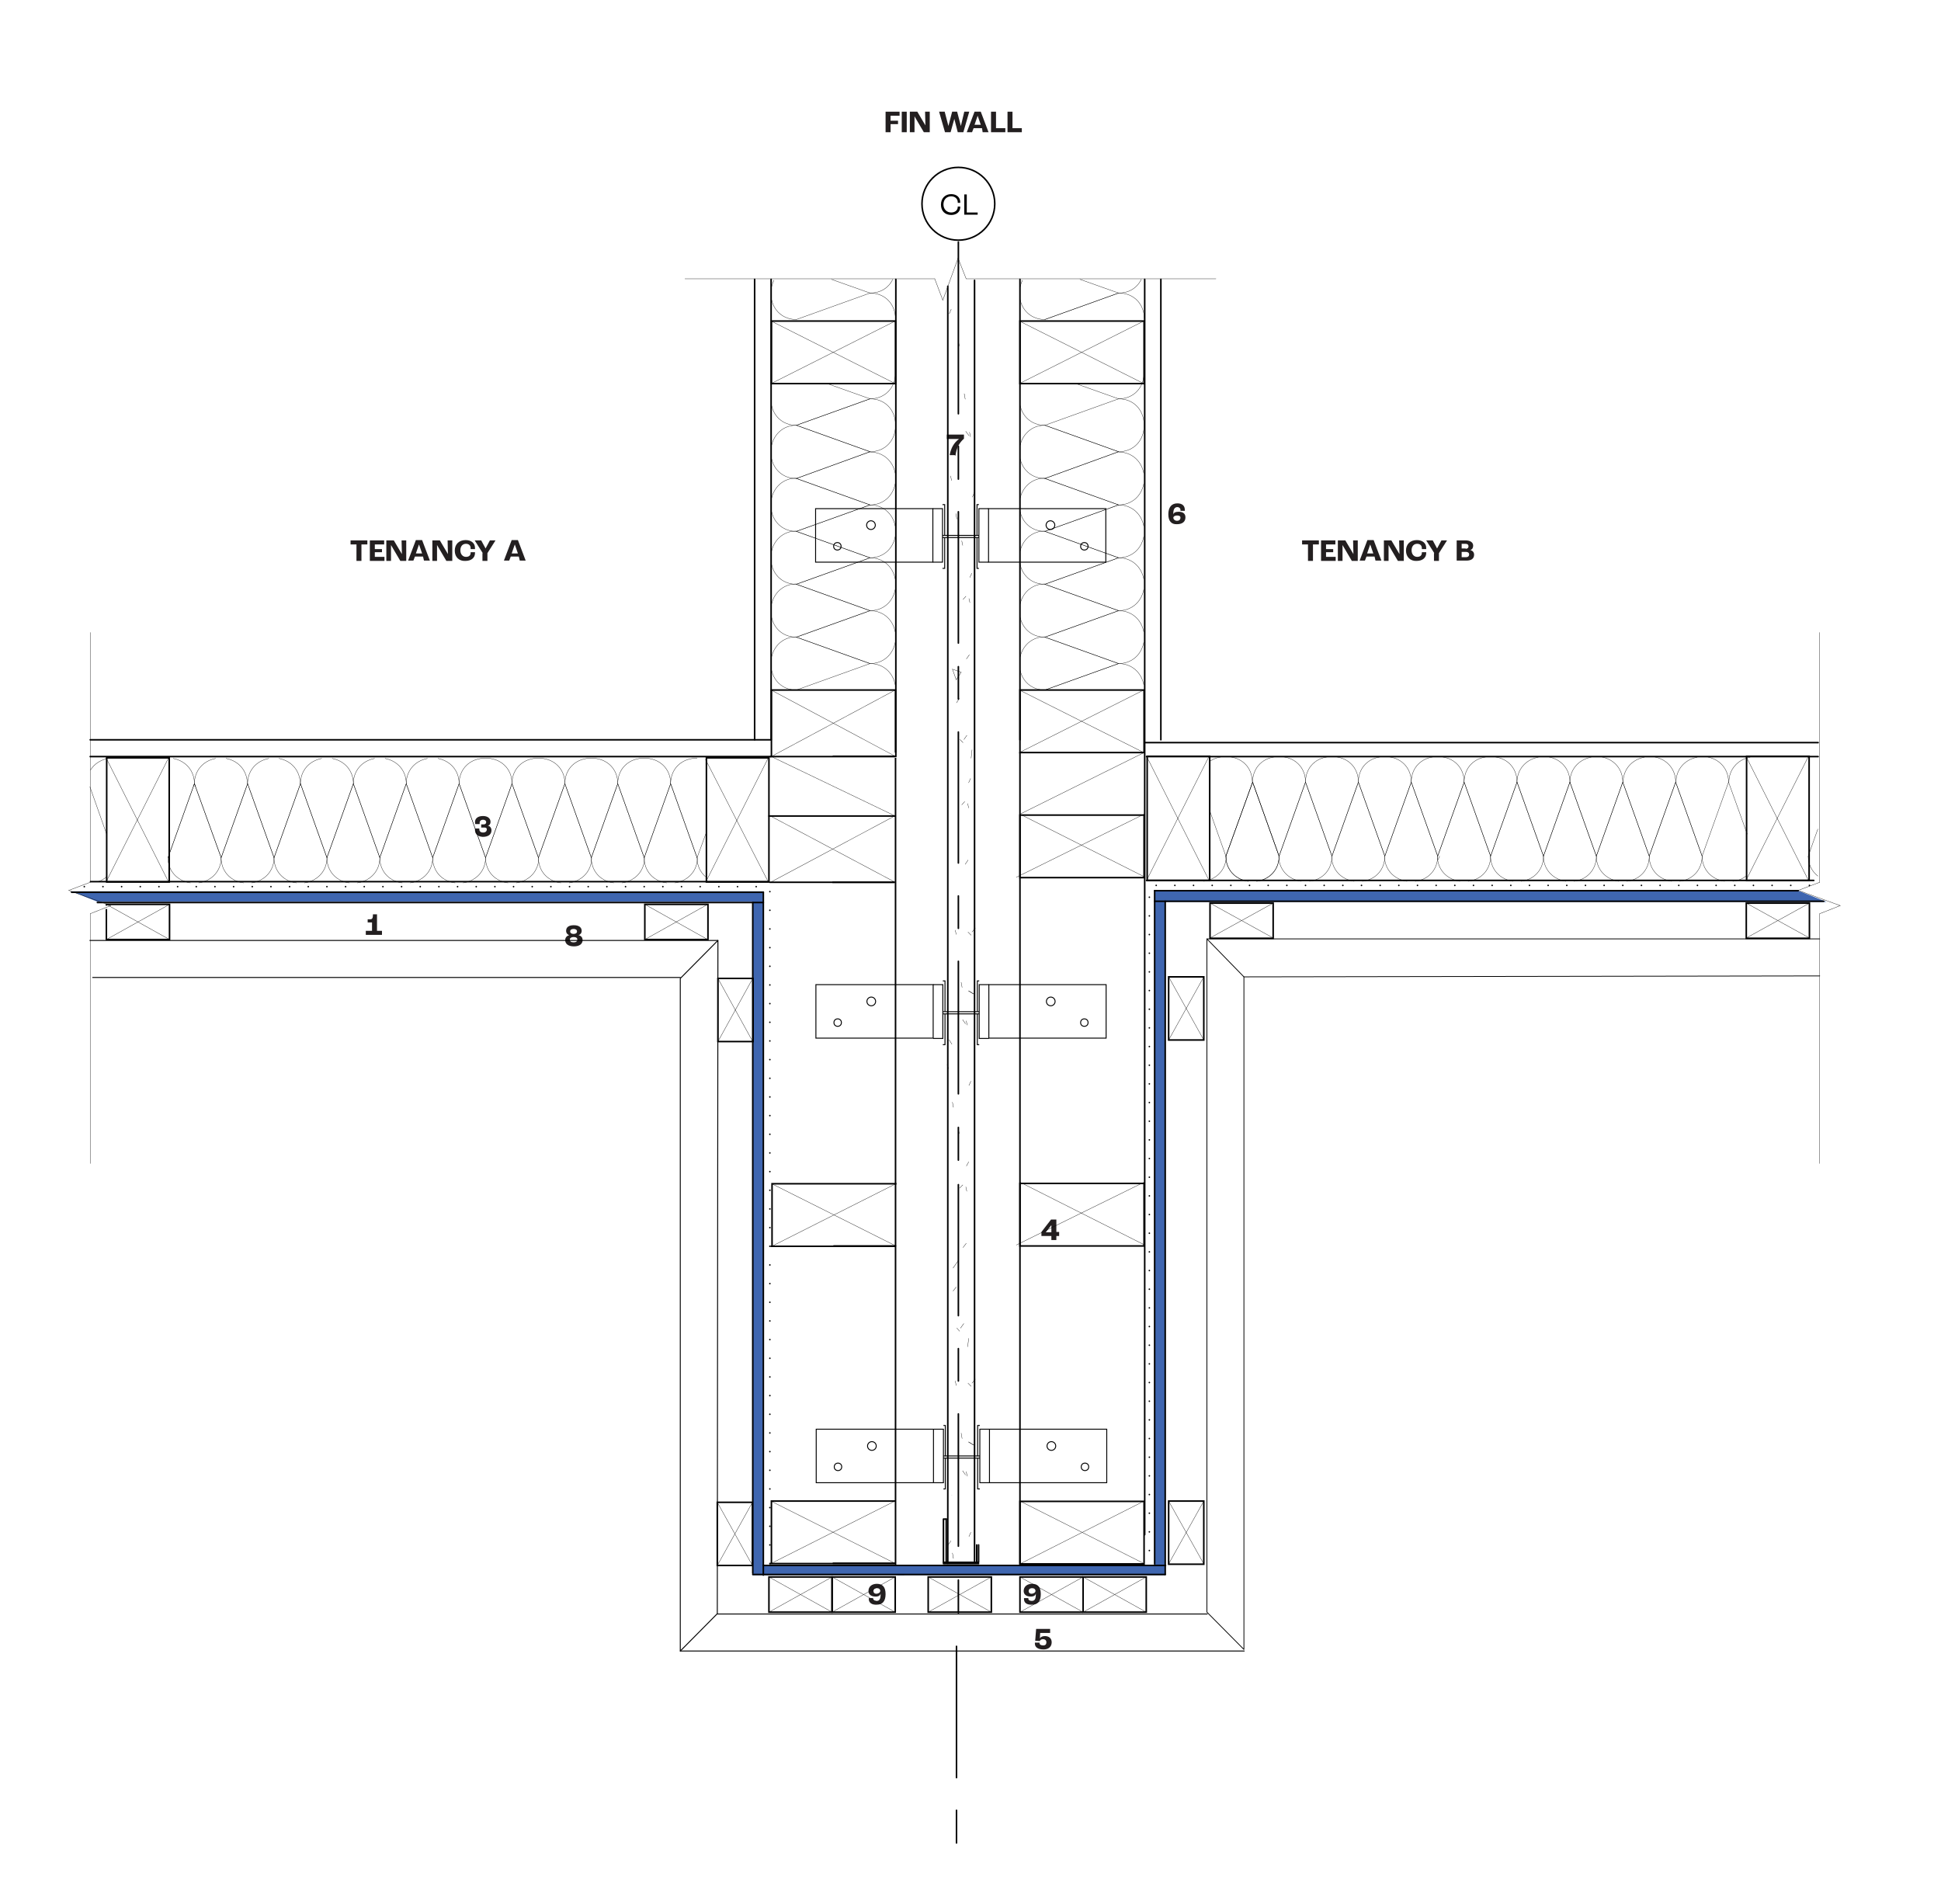 <?xml version="1.0" encoding="utf-8"?>
<!-- Generator: Adobe Illustrator 27.0.1, SVG Export Plug-In . SVG Version: 6.00 Build 0)  -->
<svg version="1.1" id="Layer_1" xmlns="http://www.w3.org/2000/svg" xmlns:xlink="http://www.w3.org/1999/xlink" x="0px" y="0px"
	 viewBox="0 0 624 612" style="enable-background:new 0 0 624 612;" xml:space="preserve">
<style type="text/css">
	.st0{fill:#3F66B0;}
	.st1{fill:none;stroke:#000000;stroke-width:0.5;stroke-linecap:round;stroke-linejoin:round;}
	.st2{fill:#010101;}
	.st3{fill:#231F20;}
	.st4{fill:none;stroke:#000000;stroke-width:0.1;stroke-linecap:round;stroke-linejoin:round;}
	.st5{fill:none;stroke:#000000;stroke-width:0.1;stroke-miterlimit:10;}
	.st6{fill:none;stroke:#000000;stroke-width:0.5;stroke-miterlimit:10;}
	.st7{fill:none;stroke:#000000;stroke-width:0.25;stroke-linecap:round;stroke-linejoin:round;}
	.st8{fill:none;stroke:#000000;stroke-width:0.5;stroke-linecap:round;stroke-linejoin:round;stroke-dasharray:0,6;}
	.st9{fill:none;stroke:#000000;stroke-width:0.3;stroke-linecap:round;stroke-linejoin:round;}
	.st10{fill:none;stroke:#000000;stroke-width:0.3;stroke-miterlimit:10;}
</style>
<g id="colour">
	<polygon class="st0" points="286.1,503 371.2,503 371.2,286.5 578.6,286.5 587.2,289.9 374.6,289.9 374.6,506.3 288.6,506.3 	"/>
	<polygon class="st0" points="291.4,503 245.3,503 245.3,286.5 22.9,286.5 31.2,289.8 242.1,289.8 241.9,506.3 290.7,506.3 	"/>
</g>
<g id="cl">
	<g>
		<g>
			<line class="st1" x1="308.1" y1="351.6" x2="308.1" y2="309"/>
			<line class="st1" x1="308.1" y1="298.4" x2="308.1" y2="288"/>
			<line class="st1" x1="308.1" y1="277.4" x2="308.1" y2="235.3"/>
			<line class="st1" x1="308.1" y1="224.7" x2="308.1" y2="214.3"/>
			<line class="st1" x1="308.1" y1="206.7" x2="308.1" y2="164.5"/>
			<line class="st1" x1="308.1" y1="154" x2="308.1" y2="143.5"/>
			<line class="st1" x1="308.1" y1="133" x2="308.1" y2="77.8"/>
		</g>
		<circle class="st1" cx="308.1" cy="65.5" r="11.7"/>
		<g>
			<path class="st2" d="M302.5,65.8c0-2.1,1.4-3.4,3.3-3.4c1.7,0,2.9,1,2.9,2.6c0,0,0,0.1,0,0.2h-0.8V65c0-1.1-0.9-1.9-2.1-1.9
				c-1.4,0-2.5,1-2.5,2.6c0,1.6,1.1,2.6,2.5,2.6c1.2,0,2.1-0.7,2.1-1.8v-0.1h0.8v0.2c0,1.5-1.2,2.5-2.9,2.5
				C303.8,69.1,302.5,67.8,302.5,65.8L302.5,65.8z"/>
			<path class="st2" d="M310,62.5h0.8v5.8h3.5V69H310V62.5L310,62.5z"/>
		</g>
		<line class="st1" x1="308.1" y1="372.9" x2="308.1" y2="362.4"/>
		<line class="st1" x1="308.1" y1="497" x2="308.1" y2="454.5"/>
		<line class="st1" x1="308.1" y1="443.9" x2="308.1" y2="433.5"/>
		<line class="st1" x1="308.1" y1="422.9" x2="308.1" y2="380.8"/>
		<line class="st1" x1="308.1" y1="518.4" x2="308.1" y2="507.9"/>
		<line class="st1" x1="307.5" y1="592.4" x2="307.5" y2="581.9"/>
		<line class="st1" x1="307.5" y1="571.4" x2="307.5" y2="529.2"/>
	</g>
</g>
<g id="annotation">
	<g>
		<path class="st3" d="M284.7,35.9h4.5v1.3h-2.9v1.6h2.4v1.1h-2.4v2.6h-1.6V35.9z"/>
		<path class="st3" d="M289.9,35.9h1.6v6.6h-1.6V35.9z"/>
		<path class="st3" d="M292.5,35.9h2.4l2.6,4.4h0l-0.1-4.4h1.5v6.6H297l-3-5.1h0l0,5.1h-1.5V35.9z"/>
		<path class="st3" d="M301.9,35.9h1.8l1.2,4.6h0l1.2-4.6h1.6l1.2,4.6h0l1.1-4.6h1.6l-1.9,6.6h-1.8l-1.1-4.3h0l-1.2,4.3h-1.8
			L301.9,35.9z"/>
		<path class="st3" d="M315.7,41.2H313l-0.5,1.3h-1.7l2.5-6.6h2l2.5,6.6h-1.9L315.7,41.2z M315.3,40.1l-1-2.9h0l-1,2.9H315.3z"/>
		<path class="st3" d="M318.6,35.9h1.6v5.3h3v1.3h-4.6V35.9z"/>
		<path class="st3" d="M323.9,35.9h1.6v5.3h3v1.3h-4.6V35.9z"/>
	</g>
	<g>
		<path class="st3" d="M114.6,175h-1.9v-1.3h5.4v1.3h-1.9v5.3h-1.6V175z"/>
		<path class="st3" d="M118.8,173.7h4.7v1.3h-3v1.5h2.3v1h-2.3v1.5h3.1v1.3h-4.7V173.7z"/>
		<path class="st3" d="M124.2,173.7h2.4l2.6,4.4h0l-0.1-4.4h1.5v6.6h-1.9l-3-5.1h0l0,5.1h-1.5V173.7z"/>
		<path class="st3" d="M136,178.9h-2.6l-0.5,1.3h-1.7l2.5-6.6h2l2.5,6.6h-1.9L136,178.9z M135.7,177.9l-1-2.9h0l-1,2.9H135.7z"/>
		<path class="st3" d="M139,173.7h2.4l2.6,4.4h0l-0.1-4.4h1.5v6.6h-1.9l-3-5.1h0l0,5.1H139V173.7z"/>
		<path class="st3" d="M146.2,177c0-2.1,1.4-3.4,3.5-3.4c1.8,0,3,1,3,2.5c0,0.1,0,0.3,0,0.4h-1.4c0-0.1,0-0.2,0-0.3
			c0-0.9-0.6-1.4-1.5-1.4c-1.1,0-1.8,0.8-1.8,2.1c0,1.3,0.8,2.1,1.8,2.1c1,0,1.5-0.5,1.5-1.3c0,0,0-0.1,0-0.2h1.4c0,0.1,0,0.2,0,0.3
			c0,1.5-1.2,2.5-3.1,2.5C147.6,180.4,146.2,179.1,146.2,177z"/>
		<path class="st3" d="M155.2,177.8l-2.6-4.1h2.1l1.4,2.6h0l1.4-2.6h1.8l-2.6,4.1v2.5h-1.6V177.8z"/>
		<path class="st3" d="M166.8,178.9h-2.6l-0.5,1.3h-1.7l2.5-6.6h2l2.5,6.6h-1.9L166.8,178.9z M166.5,177.9l-1-2.9h0l-1,2.9H166.5z"
			/>
	</g>
	<g>
		<path class="st3" d="M420.5,175h-1.9v-1.3h5.4v1.3h-1.9v5.3h-1.6V175z"/>
		<path class="st3" d="M424.6,173.7h4.7v1.3h-3v1.5h2.3v1h-2.3v1.5h3.1v1.3h-4.7V173.7z"/>
		<path class="st3" d="M430.1,173.7h2.4l2.6,4.4h0l-0.1-4.4h1.5v6.6h-1.9l-3-5.1h0l0,5.1h-1.5V173.7z"/>
		<path class="st3" d="M441.9,178.9h-2.6l-0.5,1.3h-1.7l2.5-6.6h2l2.5,6.6h-1.9L441.9,178.9z M441.5,177.9l-1-2.9h0l-1,2.9H441.5z"
			/>
		<path class="st3" d="M444.9,173.7h2.4l2.6,4.4h0l-0.1-4.4h1.5v6.6h-1.9l-3-5.1h0l0,5.1h-1.5V173.7z"/>
		<path class="st3" d="M452,177c0-2.1,1.4-3.4,3.5-3.4c1.8,0,3,1,3,2.5c0,0.1,0,0.3,0,0.4h-1.4c0-0.1,0-0.2,0-0.3
			c0-0.9-0.6-1.4-1.5-1.4c-1.1,0-1.8,0.8-1.8,2.1c0,1.3,0.8,2.1,1.8,2.1c1,0,1.5-0.5,1.5-1.3c0,0,0-0.1,0-0.2h1.4c0,0.1,0,0.2,0,0.3
			c0,1.5-1.2,2.5-3.1,2.5C453.5,180.4,452,179.1,452,177z"/>
		<path class="st3" d="M461.1,177.8l-2.6-4.1h2.1l1.4,2.6h0l1.4-2.6h1.8l-2.6,4.1v2.5h-1.6V177.8z"/>
		<path class="st3" d="M468.2,173.7h2.9c1.5,0,2.5,0.6,2.5,1.7c0,0.7-0.3,1.2-0.9,1.4v0c0.7,0.2,1.2,0.7,1.2,1.5
			c0,1.2-0.8,1.9-2.5,1.9h-3.1V173.7z M471.2,176.4c0.6,0,0.9-0.3,0.9-0.8s-0.3-0.8-1-0.8h-1.2v1.5H471.2z M471.3,179.1
			c0.6,0,1-0.3,1-0.9c0-0.5-0.4-0.8-1-0.8h-1.4v1.7H471.3z"/>
	</g>
	<path class="st3" d="M308.3,141.1L308.3,141.1l-3.9,0v-1.4h5.5v1.3c-1.6,1.4-2.4,3.1-2.7,5.3h-1.9
		C305.7,144,306.7,142.3,308.3,141.1L308.3,141.1z"/>
	<path class="st3" d="M117.6,299.2h2v-2.7h-1.4v-1l0.8,0c0.7,0,0.9-0.4,0.9-1.6h1.3v5.3h1.6v1.3h-5.2V299.2z"/>
	<path class="st3" d="M152.7,266.8c0-0.2,0-0.4,0-0.5h1.4c0,0.1,0,0.2,0,0.3c0,0.6,0.4,1,1.2,1c0.8,0,1.2-0.4,1.2-1
		c0-0.4-0.2-0.6-0.8-0.6h-1v-1h0.8c0.5,0,0.8-0.3,0.8-0.7c0-0.5-0.4-0.8-1-0.8c-0.7,0-1.1,0.4-1.1,1c0,0.1,0,0.3,0,0.4h-1.4
		c0-0.1-0.1-0.3-0.1-0.6c0-1.3,1-2,2.6-2c1.4,0,2.4,0.7,2.4,1.9c0,0.6-0.3,1.1-0.9,1.2v0c0.7,0.1,1.2,0.7,1.2,1.5
		c0,1.3-1,2.1-2.8,2.1C153.7,268.9,152.7,268.2,152.7,266.8z"/>
	<path class="st3" d="M338,397.3h-3.2v-1.3l3.1-4h1.7v4h0.9v1.3h-0.9v1.3H338V397.3z M338,396.1v-2.3h0l-1.8,2.3v0H338z"/>
	<path class="st3" d="M332.7,528.3c0-0.1,0-0.2,0-0.3h1.5c0,0.1,0,0.1,0,0.2c0,0.4,0.4,0.7,1.2,0.7c0.7,0,1-0.4,1-1
		c0-0.6-0.4-1-1.1-1c-0.5,0-0.9,0.2-1,0.6l-1.5-0.1l0.3-3.8h4.5v1.3h-3.2l-0.1,1.8l0,0c0.2-0.5,0.8-0.8,1.6-0.8c1.4,0,2.2,0.8,2.2,2
		c0,1.4-1,2.3-2.6,2.3C333.7,530.2,332.7,529.5,332.7,528.3z"/>
	<path class="st3" d="M375.6,165.3c0-2.2,1-3.5,2.9-3.5c1.6,0,2.4,0.8,2.4,2.1c0,0.1,0,0.3,0,0.3h-1.4c0-0.1,0-0.2,0-0.3
		c0-0.5-0.4-0.9-1-0.9c-0.9,0-1.3,0.8-1.3,2v0.4h0c0.1-0.6,0.7-0.9,1.7-0.9c1.4,0,2.2,0.6,2.2,1.8c0,1.4-1,2.2-2.7,2.2
		C376.5,168.6,375.6,167.4,375.6,165.3z M379.5,166.4c0-0.5-0.4-0.7-1.1-0.7c-0.7,0-1.2,0.3-1.2,0.8c0.1,0.5,0.5,0.9,1.2,0.9
		C379.1,167.4,379.5,167,379.5,166.4z"/>
	<path class="st3" d="M329.2,514c0-0.1,0-0.2,0-0.3h1.4c0,0.1,0,0.2,0,0.2c0,0.4,0.4,0.7,1.1,0.7c0.9,0,1.3-0.6,1.3-2
		c0-0.1,0-0.3,0-0.4h0c-0.1,0.6-0.6,1-1.6,1c-1.5,0-2.3-0.7-2.3-1.8c0-1.4,1.1-2.3,2.7-2.3c1.8,0,2.8,1,2.8,3.3c0,2.3-1,3.4-2.8,3.4
		C330.1,515.9,329.2,515.2,329.2,514z M332.9,511.3c-0.1-0.5-0.4-0.8-1.1-0.8c-0.7,0-1.1,0.4-1.1,0.9c0,0.6,0.4,0.9,1,0.9
		C332.4,512.2,332.9,511.9,332.9,511.3z"/>
	<path class="st3" d="M181.7,302.2c0-0.8,0.5-1.4,1.3-1.6v0c-0.6-0.2-1-0.7-1-1.4c0-1.2,0.9-1.8,2.5-1.8c1.6,0,2.5,0.7,2.5,1.8
		c0,0.7-0.4,1.2-1,1.4v0c0.8,0.2,1.3,0.7,1.3,1.6c0,1.2-1,2-2.8,2S181.7,303.4,181.7,302.2z M185.6,302c0-0.5-0.4-0.8-1.2-0.8
		c-0.7,0-1.2,0.3-1.2,0.8c0,0.6,0.4,0.9,1.2,0.9C185.2,302.9,185.6,302.6,185.6,302z M185.5,299.4c0-0.5-0.4-0.8-1.1-0.8
		c-0.7,0-1.1,0.3-1.1,0.8c0,0.5,0.4,0.8,1.1,0.8C185.1,300.2,185.5,299.9,185.5,299.4z"/>
	<path class="st3" d="M279.3,514c0-0.1,0-0.2,0-0.3h1.4c0,0.1,0,0.2,0,0.2c0,0.4,0.4,0.7,1.1,0.7c0.9,0,1.3-0.6,1.3-2
		c0-0.1,0-0.3,0-0.4h0c-0.1,0.6-0.6,1-1.6,1c-1.5,0-2.3-0.7-2.3-1.8c0-1.4,1.1-2.3,2.7-2.3c1.8,0,2.8,1,2.8,3.3c0,2.3-1,3.4-2.8,3.4
		C280.3,515.9,279.3,515.2,279.3,514z M283,511.3c-0.1-0.5-0.4-0.8-1.1-0.8c-0.7,0-1.1,0.4-1.1,0.9c0,0.6,0.4,0.9,1,0.9
		C282.5,512.2,283,511.9,283,511.3z"/>
</g>
<g id="Layer_17">
	<g id="LINE">
		<line class="st1" x1="327.9" y1="241.9" x2="327.9" y2="502.7"/>
	</g>
	<g id="LINE-2">
		<line class="st1" x1="368.6" y1="243.2" x2="584.5" y2="243.2"/>
	</g>
	<g id="LINE-3">
		<line class="st1" x1="584.5" y1="238.7" x2="368" y2="238.7"/>
	</g>
	<g id="LINE-4">
		<line class="st1" x1="29" y1="243.2" x2="247.9" y2="243.2"/>
	</g>
	<g id="LINE-5">
		<line class="st1" x1="247.9" y1="237.8" x2="29" y2="237.8"/>
	</g>
	<g id="LINE-6">
		<line class="st1" x1="242.6" y1="89.8" x2="242.6" y2="237.8"/>
	</g>
	<g id="LINE-7">
		<line class="st1" x1="247.9" y1="237.8" x2="247.9" y2="89.8"/>
	</g>
	<g id="LINE-8">
		<line class="st1" x1="373.2" y1="237.8" x2="373.2" y2="89.8"/>
	</g>
	<g id="LINE-9">
		<line class="st1" x1="368" y1="89.8" x2="368" y2="493.3"/>
	</g>
	<g id="LINE-10">
		<line class="st1" x1="327.9" y1="89.8" x2="327.9" y2="237.8"/>
	</g>
	<g id="LINE-11">
		<line class="st1" x1="288" y1="243.2" x2="288" y2="89.8"/>
	</g>
	<line class="st1" x1="247.7" y1="243.2" x2="287.6" y2="243.2"/>
	<g id="LINE-12">
		<line class="st1" x1="313.3" y1="90.1" x2="313.3" y2="501.8"/>
	</g>
	<g id="LINE-13">
		<line class="st1" x1="304.7" y1="502.5" x2="304.7" y2="92"/>
	</g>
	<g id="LINE-14">
		<line class="st1" x1="371.2" y1="289.7" x2="586.3" y2="289.7"/>
		<line class="st1" x1="578.1" y1="286.3" x2="371.2" y2="286.3"/>
	</g>
	<line class="st1" x1="242" y1="506.1" x2="374.6" y2="506.1"/>
	<line class="st1" x1="374.6" y1="506.1" x2="374.6" y2="289.7"/>
	<line class="st1" x1="371.2" y1="286.3" x2="371.2" y2="502.7"/>
	<line class="st1" x1="303.3" y1="488.3" x2="303.3" y2="502.2"/>
	<g id="LINE-15">
		<line class="st1" x1="314.6" y1="502.6" x2="303.3" y2="502.6"/>
	</g>
	<g id="LINE-16">
		<line class="st1" x1="314" y1="496.6" x2="314" y2="502"/>
	</g>
	<g id="LINE-17">
		<polyline class="st1" points="303.3,502.2 314.6,502.2 314.6,496.6 		"/>
	</g>
	<line class="st1" x1="304.2" y1="488.3" x2="304.2" y2="502.2"/>
	<g id="LINE-18">
		<line class="st1" x1="304.2" y1="488.3" x2="303.5" y2="488.3"/>
	</g>
	<line class="st4" x1="304.8" y1="496.6" x2="305.7" y2="495.3"/>
	<line class="st4" x1="304.8" y1="496.6" x2="304.8" y2="496.6"/>
	<g>
		<g id="SPLINE">
			<path class="st4" d="M584.4,281.6c-1.9-1.5-3.1-3.8-3.1-6.4"/>
		</g>
		<g id="POLYLINE-2">
			<line class="st4" x1="581.3" y1="275.2" x2="584.4" y2="266.5"/>
		</g>
		<g id="SPLINE-2">
			<path class="st4" d="M428.2,275.2c0,4.2-2.8,7.5-7.2,8.1"/>
		</g>
		<g id="SPLINE-3">
			<path class="st4" d="M435.3,283.3c-4.3-0.7-7.2-3.9-7.2-8.1"/>
		</g>
		<g id="POLYLINE-3">
			<polyline class="st4" points="428.2,275.2 436.7,251.4 445.2,275.2 			"/>
		</g>
		<g id="SPLINE-4">
			<path class="st4" d="M445.2,275.2c0,4.2-2.8,7.5-7.2,8.1"/>
		</g>
		<g id="SPLINE-5">
			<path class="st4" d="M452.3,283.3c-4.3-0.7-7.2-3.9-7.2-8.1"/>
		</g>
		<g id="POLYLINE-4">
			<polyline class="st4" points="445.2,275.2 453.7,251.4 462.2,275.2 			"/>
		</g>
		<g id="SPLINE-6">
			<path class="st4" d="M462.2,275.2c0,4.2-2.8,7.5-7.2,8.1"/>
		</g>
		<g id="SPLINE-7">
			<path class="st4" d="M469.3,283.3c-4.3-0.7-7.2-3.9-7.2-8.1"/>
		</g>
		<g id="POLYLINE-5">
			<polyline class="st4" points="462.2,275.2 470.7,251.4 479.2,275.2 			"/>
		</g>
		<g id="SPLINE-8">
			<path class="st4" d="M479.2,275.2c0,4.2-2.8,7.5-7.2,8.1"/>
		</g>
		<g id="SPLINE-9">
			<path class="st4" d="M486.4,283.3c-4.3-0.7-7.2-3.9-7.2-8.1"/>
		</g>
		<g id="POLYLINE-6">
			<polyline class="st4" points="479.2,275.2 487.7,251.4 496.2,275.2 			"/>
		</g>
		<g id="SPLINE-10">
			<path class="st4" d="M496.2,275.2c0,4.2-2.8,7.5-7.2,8.1"/>
		</g>
		<g id="SPLINE-11">
			<path class="st4" d="M503.4,283.3c-4.3-0.7-7.2-3.9-7.2-8.1"/>
		</g>
		<g id="POLYLINE-7">
			<polyline class="st4" points="496.2,275.2 504.7,251.4 513.2,275.2 			"/>
		</g>
		<g id="SPLINE-12">
			<path class="st4" d="M513.2,275.2c0,4.2-2.8,7.5-7.2,8.1"/>
		</g>
		<g id="SPLINE-13">
			<path class="st4" d="M520.4,283.3c-4.3-0.7-7.2-3.9-7.2-8.1"/>
		</g>
		<g id="POLYLINE-8">
			<polyline class="st4" points="513.2,275.2 521.7,251.4 530.2,275.2 			"/>
		</g>
		<g id="SPLINE-14">
			<path class="st4" d="M530.2,275.2c0,4.2-2.8,7.5-7.2,8.1"/>
		</g>
		<g id="SPLINE-15">
			<path class="st4" d="M537.4,283.3c-4.3-0.7-7.2-3.9-7.2-8.1"/>
		</g>
		<g id="POLYLINE-9">
			<polyline class="st4" points="530.2,275.2 538.7,251.4 547.2,275.2 			"/>
		</g>
		<g id="SPLINE-16">
			<path class="st4" d="M547.2,275.2c0,4.2-2.8,7.5-7.2,8.1"/>
		</g>
		<g id="SPLINE-17">
			<path class="st4" d="M554.4,283.3c-4.3-0.7-7.2-3.9-7.2-8.1"/>
		</g>
		<g id="SPLINE-18">
			<path class="st4" d="M561.3,281.6c-1.1,0.9-2.5,1.5-4.2,1.7"/>
		</g>
		<g id="SPLINE-19">
			<path class="st4" d="M562.6,243.4c-4.1,0.8-6.8,4-6.8,8.1"/>
		</g>
		<g id="POLYLINE-10">
			<line class="st4" x1="555.7" y1="251.4" x2="561.7" y2="268.1"/>
		</g>
		<g id="SPLINE-20">
			<path class="st4" d="M545.6,243.4c-4.1,0.8-6.8,4-6.8,8.1"/>
		</g>
		<g id="POLYLINE-11">
			<polyline class="st4" points="538.7,251.4 547.2,275.2 555.7,251.4 			"/>
		</g>
		<g id="SPLINE-21">
			<path class="st4" d="M555.7,251.4c0-4.1-2.7-7.3-6.8-8.1"/>
		</g>
		<g id="SPLINE-22">
			<path class="st4" d="M528.6,243.4c-4.1,0.8-6.8,4-6.8,8.1"/>
		</g>
		<g id="POLYLINE-12">
			<polyline class="st4" points="521.7,251.4 530.2,275.2 538.7,251.4 			"/>
		</g>
		<g id="SPLINE-23">
			<path class="st4" d="M538.7,251.4c0-4.1-2.7-7.3-6.8-8.1"/>
		</g>
		<g id="SPLINE-24">
			<path class="st4" d="M511.5,243.4c-4.1,0.8-6.8,4-6.8,8.1"/>
		</g>
		<g id="POLYLINE-13">
			<polyline class="st4" points="504.7,251.4 513.2,275.2 521.7,251.4 			"/>
		</g>
		<g id="SPLINE-25">
			<path class="st4" d="M521.7,251.4c0-4.1-2.7-7.3-6.8-8.1"/>
		</g>
		<g id="SPLINE-26">
			<path class="st4" d="M494.5,243.4c-4.1,0.8-6.8,4-6.8,8.1"/>
		</g>
		<g id="POLYLINE-14">
			<polyline class="st4" points="487.7,251.4 496.2,275.2 504.7,251.4 			"/>
		</g>
		<g id="SPLINE-27">
			<path class="st4" d="M504.7,251.4c0-4.1-2.7-7.3-6.8-8.1"/>
		</g>
		<g id="SPLINE-28">
			<path class="st4" d="M436.7,251.4c0-4.8-3.5-8.2-8.5-8.2s-8.5,3.4-8.5,8.2"/>
		</g>
		<g id="POLYLINE-15">
			<polyline class="st4" points="419.7,251.4 428.2,275.2 436.7,251.4 			"/>
		</g>
		<g id="SPLINE-29">
			<path class="st4" d="M453.7,251.4c0-4.8-3.5-8.2-8.5-8.2s-8.5,3.4-8.5,8.2"/>
		</g>
		<g id="POLYLINE-16">
			<polyline class="st4" points="436.7,251.4 445.2,275.2 453.7,251.4 			"/>
		</g>
		<g id="SPLINE-30">
			<path class="st4" d="M470.7,251.4c0-4.8-3.5-8.2-8.5-8.2s-8.5,3.4-8.5,8.2"/>
		</g>
		<g id="POLYLINE-17">
			<polyline class="st4" points="453.7,251.4 462.2,275.2 470.7,251.4 			"/>
		</g>
		<g id="SPLINE-31">
			<path class="st4" d="M487.7,251.4c0-4.8-3.5-8.2-8.5-8.2s-8.5,3.4-8.5,8.2"/>
		</g>
		<g id="POLYLINE-18">
			<polyline class="st4" points="470.7,251.4 479.2,275.2 487.7,251.4 			"/>
		</g>
		<g id="POLYLINE-19">
			<line class="st4" x1="462.3" y1="276.4" x2="462.8" y2="275.2"/>
		</g>
		<g id="SPLINE-32">
			<path class="st4" d="M401.3,283.3c-4.3-0.7-7.2-3.9-7.2-8.1"/>
		</g>
		<g id="POLYLINE-20">
			<polyline class="st4" points="394.1,275.2 402.7,251.4 411.2,275.2 			"/>
		</g>
		<g id="SPLINE-33">
			<path class="st4" d="M411.2,275.2c0,4.2-2.8,7.5-7.2,8.1"/>
		</g>
		<g id="SPLINE-34">
			<path class="st4" d="M418.3,283.3c-4.3-0.7-7.2-3.9-7.2-8.1"/>
		</g>
		<g id="POLYLINE-21">
			<polyline class="st4" points="411.2,275.2 419.7,251.4 428.2,275.2 			"/>
		</g>
		<g id="SPLINE-35">
			<path class="st4" d="M419.7,251.4c0-4.8-3.5-8.2-8.5-8.2s-8.5,3.4-8.5,8.2"/>
		</g>
		<g id="POLYLINE-22">
			<polyline class="st4" points="402.7,251.4 411.2,275.2 419.7,251.4 			"/>
		</g>
		<g id="SPLINE-36">
			<path class="st4" d="M404,283.3c4.3-0.7,7.2-3.9,7.2-8.1"/>
		</g>
		<g id="POLYLINE-23">
			<polyline class="st4" points="411.2,275.2 402.7,251.4 394.1,275.2 			"/>
		</g>
		<g id="SPLINE-37">
			<path class="st4" d="M394.1,275.2c0,4.2,2.8,7.5,7.2,8.1"/>
		</g>
		<g id="SPLINE-38">
			<path class="st4" d="M387,283.3c4.3-0.7,7.2-3.9,7.2-8.1"/>
		</g>
		<g id="SPLINE-39">
			<path class="st4" d="M388.7,244.9c1.4-1.1,3.3-1.7,5.4-1.7c5,0,8.5,3.4,8.5,8.2"/>
		</g>
		<g id="POLYLINE-24">
			<polyline class="st4" points="402.7,251.4 394.1,275.2 388.7,260 			"/>
		</g>
	</g>
	<g>
		<g id="SPLINE-40">
			<path class="st4" d="M247.9,92.9c0.2-1,0.5-2,0.9-2.8"/>
		</g>
		<g id="POLYLINE-25">
			<line class="st4" x1="279.7" y1="94.2" x2="256" y2="102.7"/>
		</g>
		<g id="SPLINE-41">
			<path class="st4" d="M256,102.7c-4.2,0-7.5-2.8-8.1-7.2"/>
		</g>
		<g id="POLYLINE-26">
			<polyline class="st4" points="265.9,123.3 279.7,128.2 256,136.7 			"/>
		</g>
		<g id="SPLINE-42">
			<path class="st4" d="M256,136.7c-4.2,0-7.5-2.8-8.1-7.2"/>
		</g>
		<g id="SPLINE-43">
			<path class="st4" d="M247.9,143.9c0.7-4.3,3.9-7.2,8.1-7.2"/>
		</g>
		<g id="POLYLINE-27">
			<polyline class="st4" points="256,136.7 279.7,145.2 256,153.8 			"/>
		</g>
		<g id="SPLINE-44">
			<path class="st4" d="M256,153.8c-4.2,0-7.5-2.8-8.1-7.2"/>
		</g>
		<g id="SPLINE-45">
			<path class="st4" d="M247.9,160.9c0.7-4.3,3.9-7.2,8.1-7.2"/>
		</g>
		<g id="POLYLINE-28">
			<polyline class="st4" points="256,153.8 279.7,162.3 256,170.8 			"/>
		</g>
		<g id="SPLINE-46">
			<path class="st4" d="M256,170.8c-4.2,0-7.5-2.8-8.1-7.2"/>
		</g>
		<g id="SPLINE-47">
			<path class="st4" d="M247.9,177.9c0.7-4.3,3.9-7.2,8.1-7.2"/>
		</g>
		<g id="POLYLINE-29">
			<polyline class="st4" points="256,170.8 279.7,179.3 256,187.8 			"/>
		</g>
		<g id="SPLINE-48">
			<path class="st4" d="M256,187.8c-4.2,0-7.5-2.8-8.1-7.2"/>
		</g>
		<g id="SPLINE-49">
			<path class="st4" d="M247.9,194.9c0.7-4.3,3.9-7.2,8.1-7.2"/>
		</g>
		<g id="POLYLINE-30">
			<polyline class="st4" points="256,187.8 279.7,196.3 256,204.8 			"/>
		</g>
		<g id="SPLINE-50">
			<path class="st4" d="M256,204.8c-4.2,0-7.5-2.8-8.1-7.2"/>
		</g>
		<g id="SPLINE-51">
			<path class="st4" d="M247.9,211.9c0.7-4.3,3.9-7.2,8.1-7.2"/>
		</g>
		<g id="POLYLINE-31">
			<polyline class="st4" points="256,204.8 279.7,213.3 256,221.8 			"/>
		</g>
		<g id="SPLINE-52">
			<path class="st4" d="M256,221.8c-4.2,0-7.5-2.8-8.1-7.2"/>
		</g>
		<g id="SPLINE-53">
			<path class="st4" d="M287.8,220.1c-0.8-4.1-4-6.8-8.1-6.8"/>
		</g>
		<g id="SPLINE-54">
			<path class="st4" d="M287.8,203.1c-0.8-4.1-4-6.8-8.1-6.8"/>
		</g>
		<g id="POLYLINE-32">
			<polyline class="st4" points="279.7,196.3 256,204.8 279.7,213.3 			"/>
		</g>
		<g id="SPLINE-55">
			<path class="st4" d="M279.7,213.3c4.1,0,7.3-2.7,8.1-6.8"/>
		</g>
		<g id="SPLINE-56">
			<path class="st4" d="M287.8,186.1c-0.8-4.1-4-6.8-8.1-6.8"/>
		</g>
		<g id="POLYLINE-33">
			<polyline class="st4" points="279.7,179.3 256,187.8 279.7,196.3 			"/>
		</g>
		<g id="SPLINE-57">
			<path class="st4" d="M279.7,196.3c4.1,0,7.3-2.7,8.1-6.8"/>
		</g>
		<g id="SPLINE-58">
			<path class="st4" d="M287.8,169.1c-0.8-4.1-4-6.8-8.1-6.8"/>
		</g>
		<g id="POLYLINE-34">
			<polyline class="st4" points="279.7,162.3 256,170.8 279.7,179.3 			"/>
		</g>
		<g id="SPLINE-59">
			<path class="st4" d="M279.7,179.3c4.1,0,7.3-2.7,8.1-6.8"/>
		</g>
		<g id="SPLINE-60">
			<path class="st4" d="M287.8,152.1c-0.8-4.1-4-6.8-8.1-6.8"/>
		</g>
		<g id="POLYLINE-35">
			<polyline class="st4" points="279.7,145.2 256,153.8 279.7,162.3 			"/>
		</g>
		<g id="SPLINE-61">
			<path class="st4" d="M279.7,162.3c4.1,0,7.3-2.7,8.1-6.8"/>
		</g>
		<g id="SPLINE-62">
			<path class="st4" d="M279.7,94.2c3.4,0,6-1.7,7.3-4.4"/>
		</g>
		<g id="POLYLINE-36">
			<line class="st4" x1="267.3" y1="89.8" x2="279.7" y2="94.2"/>
		</g>
		<g id="SPLINE-63">
			<path class="st4" d="M279.7,128.2c4.8,0,8.2-3.5,8.2-8.5"/>
		</g>
		<g id="SPLINE-64">
			<path class="st4" d="M279.7,145.2c4.8,0,8.2-3.5,8.2-8.5s-3.4-8.5-8.2-8.5"/>
		</g>
		<g id="POLYLINE-37">
			<polyline class="st4" points="279.7,128.2 256,136.7 279.7,145.2 			"/>
		</g>
	</g>
	<g>
		<g id="SPLINE-65">
			<path class="st4" d="M327.8,92.9c0.2-1,0.5-2,0.9-2.8"/>
		</g>
		<g id="POLYLINE-38">
			<line class="st4" x1="359.6" y1="94.2" x2="335.9" y2="102.7"/>
		</g>
		<g id="SPLINE-66">
			<path class="st4" d="M335.9,102.7c-4.2,0-7.5-2.8-8.1-7.2"/>
		</g>
		<g id="SPLINE-67">
			<path class="st4" d="M335.9,136.7c-4.2,0-7.5-2.8-8.1-7.2"/>
		</g>
		<g id="SPLINE-68">
			<path class="st4" d="M327.8,143.9c0.7-4.3,3.9-7.2,8.1-7.2"/>
		</g>
		<g id="POLYLINE-39">
			<polyline class="st4" points="335.9,136.7 359.6,145.2 335.9,153.8 			"/>
		</g>
		<g id="SPLINE-69">
			<path class="st4" d="M335.9,153.8c-4.2,0-7.5-2.8-8.1-7.2"/>
		</g>
		<g id="SPLINE-70">
			<path class="st4" d="M327.8,160.9c0.7-4.3,3.9-7.2,8.1-7.2"/>
		</g>
		<g id="POLYLINE-40">
			<polyline class="st4" points="335.9,153.8 359.6,162.3 335.9,170.8 			"/>
		</g>
		<g id="SPLINE-71">
			<path class="st4" d="M335.9,170.8c-4.2,0-7.5-2.8-8.1-7.2"/>
		</g>
		<g id="SPLINE-72">
			<path class="st4" d="M327.8,177.9c0.7-4.3,3.9-7.2,8.1-7.2"/>
		</g>
		<g id="POLYLINE-41">
			<polyline class="st4" points="335.9,170.8 359.6,179.3 335.9,187.8 			"/>
		</g>
		<g id="SPLINE-73">
			<path class="st4" d="M335.9,187.8c-4.2,0-7.5-2.8-8.1-7.2"/>
		</g>
		<g id="SPLINE-74">
			<path class="st4" d="M327.8,194.9c0.7-4.3,3.9-7.2,8.1-7.2"/>
		</g>
		<g id="POLYLINE-42">
			<polyline class="st4" points="335.9,187.8 359.6,196.3 335.9,204.8 			"/>
		</g>
		<g id="SPLINE-75">
			<path class="st4" d="M335.9,204.8c-4.2,0-7.5-2.8-8.1-7.2"/>
		</g>
		<g id="SPLINE-76">
			<path class="st4" d="M327.8,211.9c0.7-4.3,3.9-7.2,8.1-7.2"/>
		</g>
		<g id="POLYLINE-43">
			<polyline class="st4" points="335.9,204.8 359.6,213.3 335.9,221.8 			"/>
		</g>
		<g id="SPLINE-77">
			<path class="st4" d="M335.9,221.8c-4.2,0-7.5-2.8-8.1-7.2"/>
		</g>
		<g id="SPLINE-78">
			<path class="st4" d="M367.7,220.1c-0.8-4.1-4-6.8-8.1-6.8"/>
		</g>
		<g id="POLYLINE-44">
			<line class="st4" x1="359.6" y1="213.3" x2="335.9" y2="221.8"/>
		</g>
		<g id="SPLINE-79">
			<path class="st4" d="M367.7,203.1c-0.8-4.1-4-6.8-8.1-6.8"/>
		</g>
		<g id="POLYLINE-45">
			<polyline class="st4" points="359.6,196.3 335.9,204.8 359.6,213.3 			"/>
		</g>
		<g id="SPLINE-80">
			<path class="st4" d="M359.6,213.3c4.1,0,7.3-2.7,8.1-6.8"/>
		</g>
		<g id="SPLINE-81">
			<path class="st4" d="M367.7,186.1c-0.8-4.1-4-6.8-8.1-6.8"/>
		</g>
		<g id="POLYLINE-46">
			<polyline class="st4" points="359.6,179.3 335.9,187.8 359.6,196.3 			"/>
		</g>
		<g id="SPLINE-82">
			<path class="st4" d="M359.6,196.3c4.1,0,7.3-2.7,8.1-6.8"/>
		</g>
		<g id="SPLINE-83">
			<path class="st4" d="M367.7,169.1c-0.8-4.1-4-6.8-8.1-6.8"/>
		</g>
		<g id="POLYLINE-47">
			<polyline class="st4" points="359.6,162.3 335.9,170.8 359.6,179.3 			"/>
		</g>
		<g id="SPLINE-84">
			<path class="st4" d="M359.6,179.3c4.1,0,7.3-2.7,8.1-6.8"/>
		</g>
		<g id="SPLINE-85">
			<path class="st4" d="M367.7,152.1c-0.8-4.1-4-6.8-8.1-6.8"/>
		</g>
		<g id="POLYLINE-48">
			<polyline class="st4" points="359.6,145.2 335.9,153.8 359.6,162.3 			"/>
		</g>
		<g id="SPLINE-86">
			<path class="st4" d="M359.6,162.3c4.1,0,7.3-2.7,8.1-6.8"/>
		</g>
		<g id="SPLINE-87">
			<path class="st4" d="M359.6,94.2c3.4,0,6-1.7,7.3-4.4"/>
		</g>
		<g id="POLYLINE-49">
			<line class="st4" x1="347.2" y1="89.8" x2="359.6" y2="94.2"/>
		</g>
		<g id="SPLINE-88">
			<path class="st4" d="M367.9,102.7c0-5-3.4-8.5-8.2-8.5"/>
		</g>
		<g id="POLYLINE-50">
			<line class="st4" x1="359.6" y1="94.2" x2="335.9" y2="102.7"/>
		</g>
		<g id="SPLINE-89">
			<path class="st4" d="M359.6,128.2c4.8,0,8.2-3.5,8.2-8.5"/>
		</g>
		<g id="POLYLINE-51">
			<line class="st4" x1="346.1" y1="123.4" x2="359.6" y2="128.2"/>
		</g>
		<g id="SPLINE-90">
			<path class="st4" d="M359.6,145.2c4.8,0,8.2-3.5,8.2-8.5s-3.4-8.5-8.2-8.5"/>
		</g>
		<g id="POLYLINE-52">
			<polyline class="st4" points="359.6,128.2 335.9,136.7 359.6,145.2 			"/>
		</g>
	</g>
	<path class="st4" d="M287.9,102.7c0-5-3.4-8.5-8.2-8.5"/>
	<line class="st5" x1="247.9" y1="103.2" x2="287.8" y2="123.3"/>
	<line class="st5" x1="287.8" y1="103.2" x2="247.9" y2="123.3"/>
	<line class="st5" x1="327.7" y1="103.2" x2="367.7" y2="123.3"/>
	<line class="st5" x1="367.7" y1="103.2" x2="327.7" y2="123.3"/>
	<line class="st5" x1="247.9" y1="221.8" x2="288" y2="243.2"/>
	<line class="st5" x1="287.8" y1="221.8" x2="247.9" y2="243.2"/>
	<line class="st5" x1="327.7" y1="221.8" x2="367.7" y2="241.9"/>
	<line class="st5" x1="388.7" y1="283" x2="368.6" y2="243.1"/>
	<line class="st5" x1="388.7" y1="243.1" x2="368.6" y2="283"/>
	<line class="st5" x1="327.7" y1="241.9" x2="367.7" y2="221.8"/>
	<polyline class="st5" points="367.8,281.8 327.9,261.7 367.8,241.9 	"/>
	<line class="st5" x1="561.3" y1="243.1" x2="581.4" y2="283"/>
	<line class="st5" x1="581.4" y1="243.1" x2="561.3" y2="283"/>
	<line class="st5" x1="367.8" y1="261.7" x2="326.7" y2="282"/>
	<line class="st5" x1="327.9" y1="380" x2="367.8" y2="400.1"/>
	<line class="st5" x1="367.8" y1="380" x2="326.7" y2="400.2"/>
	<line class="st5" x1="327.9" y1="482.5" x2="367.8" y2="502.6"/>
	<line class="st5" x1="367.8" y1="482.5" x2="327.9" y2="502.7"/>
	<line class="st5" x1="348.2" y1="506.9" x2="368.5" y2="518.2"/>
	<line class="st5" x1="368.5" y1="506.9" x2="348.2" y2="518.2"/>
	<line class="st5" x1="375.7" y1="502.7" x2="387" y2="482.5"/>
	<line class="st5" x1="387" y1="502.7" x2="375.7" y2="482.5"/>
	<line class="st5" x1="387" y1="334.3" x2="375.7" y2="314"/>
	<line class="st5" x1="387" y1="314" x2="375.7" y2="334.3"/>
	<line class="st5" x1="389" y1="301.5" x2="409.3" y2="290.3"/>
	<line class="st5" x1="409.3" y1="301.5" x2="389" y2="290.3"/>
	<line class="st5" x1="561.4" y1="301.5" x2="581.7" y2="290.3"/>
	<line class="st5" x1="581.7" y1="301.5" x2="561.4" y2="290.3"/>
	<rect x="248" y="103.2" class="st6" width="39.9" height="20.1"/>
	<rect x="327.9" y="103.2" class="st6" width="39.9" height="20.1"/>
	<polyline class="st6" points="248,243.2 248,221.8 287.9,221.8 287.9,241.9 	"/>
	<line class="st5" x1="287.8" y1="262.3" x2="248" y2="243.2"/>
	<line class="st6" x1="247" y1="262.3" x2="287.8" y2="262.3"/>
	<rect x="327.9" y="221.8" class="st6" width="39.9" height="20.1"/>
	<line class="st6" x1="287.8" y1="243.1" x2="267.7" y2="243.1"/>
	<rect x="368.8" y="243.1" class="st6" width="20.1" height="39.9"/>
	<rect x="561.5" y="243.1" class="st6" width="20.1" height="39.9"/>
	<rect x="327.9" y="262" class="st6" width="39.9" height="20.1"/>
	<rect x="327.9" y="482.6" class="st6" width="39.9" height="20.1"/>
	<rect x="327.9" y="380.4" class="st6" width="39.9" height="20.1"/>
	<rect x="389" y="290.3" class="st6" width="20.3" height="11.3"/>
	<rect x="561.4" y="290.3" class="st6" width="20.3" height="11.3"/>
	<rect x="375.7" y="314" class="st6" width="11.3" height="20.3"/>
	<rect x="375.7" y="482.5" class="st6" width="11.3" height="20.3"/>
	<rect x="348.2" y="506.9" class="st6" width="20.3" height="11.3"/>
	<g>
		<line class="st4" x1="312.5" y1="241" x2="312.2" y2="243.7"/>
		<line class="st4" x1="310.5" y1="138.7" x2="311.5" y2="140"/>
		<line class="st4" x1="308.6" y1="237.7" x2="309.6" y2="238.7"/>
		<line class="st4" x1="310.5" y1="138.7" x2="310.5" y2="138.7"/>
		<line class="st4" x1="309.2" y1="173.9" x2="309.5" y2="175.3"/>
		<line class="st4" x1="311.5" y1="192.4" x2="311.8" y2="193.7"/>
		<line class="st4" x1="309.2" y1="173.9" x2="309.2" y2="173.9"/>
		<line class="st4" x1="310.8" y1="236.4" x2="309.9" y2="237.7"/>
		<line class="st4" x1="311.6" y1="210.5" x2="310.7" y2="211.8"/>
		<line class="st4" x1="312.4" y1="184.3" x2="311.8" y2="185.6"/>
		<line class="st4" x1="313.2" y1="158.4" x2="312.6" y2="159.8"/>
		<line class="st4" x1="310.8" y1="236.4" x2="310.8" y2="236.4"/>
		<line class="st4" x1="311.6" y1="210.5" x2="311.6" y2="210.5"/>
		<line class="st4" x1="312.4" y1="184.3" x2="312.4" y2="184.3"/>
		<line class="st4" x1="313.2" y1="158.4" x2="313.2" y2="158.4"/>
		<line class="st4" x1="310.5" y1="191.7" x2="310.5" y2="191.7"/>
		<line class="st4" x1="310.5" y1="191.7" x2="309.6" y2="192.7"/>
		<line class="st4" x1="310" y1="126.6" x2="310" y2="126.6"/>
		<line class="st4" x1="311.7" y1="139" x2="312" y2="140.4"/>
		<line class="st4" x1="310" y1="126.6" x2="310.3" y2="128.3"/>
		<line class="st4" x1="311.7" y1="139" x2="311.7" y2="139"/>
		<line class="st4" x1="307.1" y1="146.4" x2="306.1" y2="145.1"/>
		<line class="st4" x1="307.1" y1="146.4" x2="307.1" y2="146.4"/>
		<line class="st4" x1="308.4" y1="111.2" x2="308.1" y2="109.8"/>
		<line class="st4" x1="308.4" y1="111.2" x2="308.4" y2="111.2"/>
		<line class="st4" x1="305.2" y1="100.8" x2="305.8" y2="99.4"/>
		<line class="st4" x1="305.2" y1="100.8" x2="305.2" y2="100.8"/>
		<g>
			<line class="st4" x1="307.4" y1="218.5" x2="306.2" y2="215.1"/>
			<line class="st4" x1="307.4" y1="218.5" x2="309" y2="216.1"/>
			<line class="st4" x1="309" y1="216.1" x2="306.2" y2="215.1"/>
			<line class="st4" x1="307.5" y1="225.9" x2="308.4" y2="224.5"/>
			<line class="st4" x1="307.6" y1="166.8" x2="307.6" y2="166.8"/>
			<line class="st4" x1="305.9" y1="154.4" x2="305.6" y2="153"/>
			<line class="st4" x1="307.6" y1="166.8" x2="307.3" y2="165.1"/>
			<line class="st4" x1="305.9" y1="154.4" x2="305.9" y2="154.4"/>
		</g>
	</g>
	<line class="st4" x1="311.1" y1="258.3" x2="311.4" y2="259.7"/>
	<line class="st4" x1="311.2" y1="276.5" x2="310.3" y2="277.8"/>
	<line class="st4" x1="312" y1="250.3" x2="311.4" y2="251.6"/>
	<line class="st4" x1="311.2" y1="276.5" x2="311.2" y2="276.5"/>
	<line class="st4" x1="312" y1="250.3" x2="312" y2="250.3"/>
	<line class="st4" x1="310.1" y1="257.7" x2="310.1" y2="257.7"/>
	<line class="st4" x1="310.1" y1="257.7" x2="309.2" y2="258.7"/>
	<g>
		<line class="st4" x1="311.4" y1="430.2" x2="311.1" y2="432.9"/>
		<line class="st4" x1="309.5" y1="327.8" x2="310.4" y2="329.1"/>
		<line class="st4" x1="307.6" y1="426.9" x2="308.5" y2="427.9"/>
		<line class="st4" x1="309.5" y1="327.8" x2="309.5" y2="327.8"/>
		<line class="st4" x1="308.1" y1="363.1" x2="308.4" y2="364.4"/>
		<line class="st4" x1="310.5" y1="381.5" x2="310.8" y2="382.9"/>
		<line class="st4" x1="308.1" y1="363.1" x2="308.1" y2="363.1"/>
		<line class="st4" x1="309.8" y1="425.5" x2="308.8" y2="426.9"/>
		<line class="st4" x1="310.6" y1="399.7" x2="309.6" y2="401"/>
		<line class="st4" x1="311.4" y1="373.5" x2="310.7" y2="374.8"/>
		<line class="st4" x1="312.1" y1="347.6" x2="311.5" y2="348.9"/>
		<line class="st4" x1="309.8" y1="425.5" x2="309.8" y2="425.5"/>
		<line class="st4" x1="310.6" y1="399.7" x2="310.6" y2="399.7"/>
		<line class="st4" x1="311.4" y1="373.5" x2="311.4" y2="373.5"/>
		<line class="st4" x1="312.1" y1="347.6" x2="312.1" y2="347.6"/>
		<line class="st4" x1="309.5" y1="380.9" x2="309.5" y2="380.9"/>
		<line class="st4" x1="309.5" y1="380.9" x2="308.5" y2="381.9"/>
		<line class="st4" x1="311.4" y1="318.5" x2="313" y2="319.5"/>
		<line class="st4" x1="313" y1="319.5" x2="311.4" y2="318.5"/>
		<line class="st4" x1="311.2" y1="299.6" x2="312.2" y2="300.6"/>
		<line class="st4" x1="313.5" y1="298.3" x2="312.5" y2="299.6"/>
		<line class="st4" x1="313.5" y1="298.3" x2="313.5" y2="298.3"/>
		<line class="st4" x1="309" y1="315.8" x2="309" y2="315.8"/>
		<line class="st4" x1="310.6" y1="328.2" x2="311" y2="329.5"/>
		<line class="st4" x1="309" y1="315.8" x2="309.3" y2="317.4"/>
		<line class="st4" x1="310.6" y1="328.2" x2="310.6" y2="328.2"/>
		<line class="st4" x1="306" y1="335.6" x2="305.1" y2="334.2"/>
		<line class="st4" x1="306" y1="335.6" x2="306" y2="335.6"/>
		<line class="st4" x1="307.4" y1="300.3" x2="307.1" y2="299"/>
		<line class="st4" x1="307.4" y1="300.3" x2="307.4" y2="300.3"/>
		<g>
			<line class="st4" x1="306.4" y1="407.6" x2="308" y2="405.3"/>
			<line class="st4" x1="306.4" y1="415" x2="307.4" y2="413.7"/>
			<line class="st4" x1="306.5" y1="355.9" x2="306.5" y2="355.9"/>
			<line class="st4" x1="304.9" y1="343.5" x2="304.5" y2="342.2"/>
			<line class="st4" x1="306.5" y1="355.9" x2="306.2" y2="354.3"/>
			<line class="st4" x1="304.9" y1="343.5" x2="304.9" y2="343.5"/>
		</g>
	</g>
	<g>
		<line class="st4" x1="309.5" y1="472.8" x2="310.4" y2="474.1"/>
		<line class="st4" x1="309.5" y1="472.8" x2="309.5" y2="472.8"/>
		<line class="st4" x1="312.1" y1="492.6" x2="311.5" y2="493.9"/>
		<line class="st4" x1="312.1" y1="492.6" x2="312.1" y2="492.6"/>
		<line class="st4" x1="311.4" y1="463.5" x2="313" y2="464.5"/>
		<line class="st4" x1="313" y1="464.5" x2="311.4" y2="463.5"/>
		<line class="st4" x1="311.2" y1="444.6" x2="312.2" y2="445.6"/>
		<line class="st4" x1="313.5" y1="443.3" x2="312.5" y2="444.6"/>
		<line class="st4" x1="313.5" y1="443.3" x2="313.5" y2="443.3"/>
		<line class="st4" x1="309" y1="460.7" x2="309" y2="460.7"/>
		<line class="st4" x1="310.6" y1="473.1" x2="311" y2="474.5"/>
		<line class="st4" x1="309" y1="460.7" x2="309.3" y2="462.4"/>
		<line class="st4" x1="310.6" y1="473.1" x2="310.6" y2="473.1"/>
		<line class="st4" x1="306" y1="480.6" x2="306" y2="480.6"/>
		<line class="st4" x1="307.4" y1="445.3" x2="307.1" y2="443.9"/>
		<line class="st4" x1="307.4" y1="445.3" x2="307.4" y2="445.3"/>
		<g>
			<line class="st4" x1="306.5" y1="500.9" x2="306.5" y2="500.9"/>
			<line class="st4" x1="306.5" y1="500.9" x2="306.2" y2="499.2"/>
		</g>
	</g>
	<line class="st7" x1="585" y1="301.8" x2="388" y2="301.8"/>
	<line class="st7" x1="585" y1="313.7" x2="399.9" y2="314"/>
	<line class="st1" x1="583.1" y1="283" x2="368.6" y2="283"/>
	<polyline class="st8" points="581.7,284.6 369.5,284.6 369.5,502.6 	"/>
	<polygon class="st7" points="388,301.8 388,518.2 399.9,530.2 399.9,314 	"/>
	<g>
		<g>
			<line class="st4" x1="310.6" y1="89.6" x2="308" y2="83"/>
			<line class="st4" x1="308" y1="83" x2="303.1" y2="96.5"/>
			<line class="st4" x1="303.1" y1="96.5" x2="300.5" y2="89.6"/>
		</g>
		<line class="st4" x1="300.5" y1="89.6" x2="220.2" y2="89.6"/>
		<line class="st4" x1="390.9" y1="89.6" x2="310.6" y2="89.6"/>
	</g>
	<g>
		<g>
			<line class="st4" x1="29" y1="293.7" x2="35.6" y2="291.1"/>
			<line class="st4" x1="35.6" y1="291.1" x2="22.1" y2="286.2"/>
			<line class="st4" x1="22.1" y1="286.2" x2="29" y2="283.6"/>
		</g>
		<line class="st4" x1="29" y1="283.6" x2="29" y2="203.3"/>
		<line class="st4" x1="29" y1="374" x2="29" y2="293.7"/>
	</g>
	<g>
		<g>
			<line class="st4" x1="585" y1="293.7" x2="591.6" y2="291.1"/>
			<line class="st4" x1="591.6" y1="291.1" x2="578.1" y2="286.2"/>
			<line class="st4" x1="578.1" y1="286.2" x2="585" y2="283.6"/>
		</g>
		<line class="st4" x1="585" y1="283.6" x2="585" y2="203.3"/>
		<line class="st4" x1="585" y1="374" x2="585" y2="293.7"/>
	</g>
	<line class="st1" x1="31.3" y1="290.1" x2="245.4" y2="290.1"/>
	<line class="st1" x1="245.4" y1="286.8" x2="23" y2="286.8"/>
	<line class="st1" x1="245.4" y1="506.3" x2="245.4" y2="286.8"/>
	<line class="st1" x1="242" y1="290.1" x2="242" y2="505.7"/>
	<line class="st1" x1="374.7" y1="503.2" x2="245.4" y2="503.2"/>
	<g id="POLYLINE-53">
		<line class="st4" x1="227.1" y1="267.5" x2="224.1" y2="275.7"/>
	</g>
	<g id="SPLINE-91">
		<path class="st4" d="M224.1,275.7c0,2.5,1,4.6,2.7,6.1"/>
	</g>
	<g id="SPLINE-92">
		<path class="st4" d="M217,283.8c4.3-0.7,7.2-3.9,7.2-8.1"/>
	</g>
	<g id="POLYLINE-54">
		<polyline class="st4" points="224.1,275.7 215.6,251.9 207.1,275.7 		"/>
	</g>
	<g id="SPLINE-93">
		<path class="st4" d="M207.1,275.7c0,4.2,2.8,7.5,7.2,8.1"/>
	</g>
	<g id="SPLINE-94">
		<path class="st4" d="M200,283.8c4.3-0.7,7.2-3.9,7.2-8.1"/>
	</g>
	<g id="SPLINE-95">
		<path class="st4" d="M215.6,251.9c0-4.8,3.5-8.2,8.5-8.2"/>
	</g>
	<g id="POLYLINE-55">
		<line class="st4" x1="224.1" y1="275.7" x2="215.6" y2="251.9"/>
	</g>
	<g id="SPLINE-96">
		<path class="st4" d="M198.6,251.9c0-4.8,3.5-8.2,8.5-8.2s8.5,3.4,8.5,8.2"/>
	</g>
	<g id="POLYLINE-56">
		<polyline class="st4" points="215.6,251.9 207.1,275.7 198.6,251.9 		"/>
	</g>
	<g id="SPLINE-98">
		<path class="st4" d="M34.2,281.9c-0.8,0.7-1.8,1.2-2.9,1.6"/>
	</g>
	<g id="POLYLINE-58">
		<line class="st4" x1="28.9" y1="252.9" x2="34.2" y2="267.9"/>
	</g>
	<g id="SPLINE-99">
		<path class="st4" d="M63.9,283.8c4.3-0.7,7.2-3.9,7.2-8.1"/>
	</g>
	<g id="POLYLINE-59">
		<polyline class="st4" points="71.1,275.7 62.5,251.9 62.2,252.8 		"/>
	</g>
	<g id="POLYLINE-60">
		<polyline class="st4" points="207.1,275.7 198.6,251.9 190.1,275.7 		"/>
	</g>
	<g id="SPLINE-100">
		<path class="st4" d="M190.1,275.7c0,4.2,2.8,7.5,7.2,8.1"/>
	</g>
	<g id="SPLINE-101">
		<path class="st4" d="M183,283.8c4.3-0.7,7.2-3.9,7.2-8.1"/>
	</g>
	<g id="POLYLINE-61">
		<polyline class="st4" points="190.1,275.7 181.6,251.9 173.1,275.7 		"/>
	</g>
	<g id="SPLINE-102">
		<path class="st4" d="M173.1,275.7c0,4.2,2.8,7.5,7.2,8.1"/>
	</g>
	<g id="SPLINE-103">
		<path class="st4" d="M166,283.8c4.3-0.7,7.2-3.9,7.2-8.1"/>
	</g>
	<g id="POLYLINE-62">
		<polyline class="st4" points="173.1,275.7 164.6,251.9 156.1,275.7 		"/>
	</g>
	<g id="SPLINE-104">
		<path class="st4" d="M156.1,275.7c0,4.2,2.8,7.5,7.2,8.1"/>
	</g>
	<g id="SPLINE-105">
		<path class="st4" d="M148.9,283.8c4.3-0.7,7.2-3.9,7.2-8.1"/>
	</g>
	<g id="POLYLINE-63">
		<polyline class="st4" points="156.1,275.7 147.6,251.9 139.1,275.7 		"/>
	</g>
	<g id="SPLINE-106">
		<path class="st4" d="M139.1,275.7c0,4.2,2.8,7.5,7.2,8.1"/>
	</g>
	<g id="SPLINE-107">
		<path class="st4" d="M131.9,283.8c4.3-0.7,7.2-3.9,7.2-8.1"/>
	</g>
	<g id="POLYLINE-64">
		<polyline class="st4" points="139.1,275.7 130.6,251.9 122.1,275.7 		"/>
	</g>
	<g id="SPLINE-108">
		<path class="st4" d="M122.1,275.7c0,4.2,2.8,7.5,7.2,8.1"/>
	</g>
	<g id="SPLINE-109">
		<path class="st4" d="M114.9,283.8c4.3-0.7,7.2-3.9,7.2-8.1"/>
	</g>
	<g id="POLYLINE-65">
		<polyline class="st4" points="122.1,275.7 113.6,251.9 105.1,275.7 		"/>
	</g>
	<g id="SPLINE-110">
		<path class="st4" d="M105.1,275.7c0,4.2,2.8,7.5,7.2,8.1"/>
	</g>
	<g id="SPLINE-111">
		<path class="st4" d="M97.9,283.8c4.3-0.7,7.2-3.9,7.2-8.1"/>
	</g>
	<g id="POLYLINE-66">
		<polyline class="st4" points="105.1,275.7 96.6,251.9 88.1,275.7 		"/>
	</g>
	<g id="SPLINE-112">
		<path class="st4" d="M88.1,275.7c0,4.2,2.8,7.5,7.2,8.1"/>
	</g>
	<g id="SPLINE-113">
		<path class="st4" d="M80.9,283.8c4.3-0.7,7.2-3.9,7.2-8.1"/>
	</g>
	<g id="POLYLINE-67">
		<polyline class="st4" points="88.1,275.7 79.6,251.9 71.1,275.7 		"/>
	</g>
	<g id="SPLINE-114">
		<path class="st4" d="M71.1,275.7c0,4.2,2.8,7.5,7.2,8.1"/>
	</g>
	<g id="SPLINE-115">
		<path class="st4" d="M72.7,243.8c4.1,0.8,6.8,4,6.8,8.1"/>
	</g>
	<g id="POLYLINE-68">
		<polyline class="st4" points="79.6,251.9 71.1,275.7 62.5,251.9 		"/>
	</g>
	<g id="SPLINE-116">
		<path class="st4" d="M62.5,251.9c0-4.1,2.7-7.3,6.8-8.1"/>
	</g>
	<g id="SPLINE-117">
		<path class="st4" d="M89.7,243.8c4.1,0.8,6.8,4,6.8,8.1"/>
	</g>
	<g id="POLYLINE-69">
		<polyline class="st4" points="96.6,251.9 88.1,275.7 79.6,251.9 		"/>
	</g>
	<g id="SPLINE-118">
		<path class="st4" d="M79.6,251.9c0-4.1,2.7-7.3,6.8-8.1"/>
	</g>
	<g id="SPLINE-119">
		<path class="st4" d="M106.8,243.8c4.1,0.8,6.8,4,6.8,8.1"/>
	</g>
	<g id="POLYLINE-70">
		<polyline class="st4" points="113.6,251.9 105.1,275.7 96.6,251.9 		"/>
	</g>
	<g id="SPLINE-120">
		<path class="st4" d="M96.6,251.9c0-4.1,2.7-7.3,6.8-8.1"/>
	</g>
	<g id="SPLINE-121">
		<path class="st4" d="M123.8,243.8c4.1,0.8,6.8,4,6.8,8.1"/>
	</g>
	<g id="POLYLINE-71">
		<polyline class="st4" points="130.6,251.9 122.1,275.7 113.6,251.9 		"/>
	</g>
	<g id="SPLINE-122">
		<path class="st4" d="M113.6,251.9c0-4.1,2.7-7.3,6.8-8.1"/>
	</g>
	<g id="SPLINE-123">
		<path class="st4" d="M181.6,251.9c0-4.8,3.5-8.2,8.5-8.2s8.5,3.4,8.5,8.2"/>
	</g>
	<g id="POLYLINE-72">
		<polyline class="st4" points="198.6,251.9 190.1,275.7 181.6,251.9 		"/>
	</g>
	<g id="SPLINE-124">
		<path class="st4" d="M164.6,251.9c0-4.8,3.5-8.2,8.5-8.2s8.5,3.4,8.5,8.2"/>
	</g>
	<g id="POLYLINE-73">
		<polyline class="st4" points="181.6,251.9 173.1,275.7 164.6,251.9 		"/>
	</g>
	<g id="SPLINE-125">
		<path class="st4" d="M147.6,251.9c0-4.8,3.5-8.2,8.5-8.2s8.5,3.4,8.5,8.2"/>
	</g>
	<g id="POLYLINE-74">
		<polyline class="st4" points="164.6,251.9 156.1,275.7 147.6,251.9 		"/>
	</g>
	<g id="SPLINE-126">
		<path class="st4" d="M61.2,283.8c-4.3-0.7-7.2-3.9-7.2-8.1"/>
	</g>
	<g id="POLYLINE-75">
		<polyline class="st4" points="54,275.7 62.5,251.9 62.9,252.8 		"/>
	</g>
	<g id="POLYLINE-76">
		<line class="st4" x1="54" y1="275.7" x2="62.5" y2="251.9"/>
	</g>
	<g id="SPLINE-127">
		<path class="st4" d="M62.5,251.9c0-4.1-2.7-7.3-6.8-8.1"/>
	</g>
	<g id="SPLINE-128">
		<path class="st4" d="M140.8,243.8c4.1,0.8,6.8,4,6.8,8.1"/>
	</g>
	<g id="POLYLINE-77">
		<polyline class="st4" points="147.6,251.9 139.1,275.7 130.6,251.9 		"/>
	</g>
	<g id="SPLINE-129">
		<path class="st4" d="M130.6,251.9c0-4.1,2.7-7.3,6.8-8.1"/>
	</g>
	<path class="st4" d="M29.1,247.5c1.2-1.9,3.1-3.2,5.6-3.7"/>
	<line class="st5" x1="34.1" y1="243.6" x2="54.2" y2="283.5"/>
	<line class="st5" x1="54.2" y1="243.6" x2="34.1" y2="283.5"/>
	<line class="st5" x1="226.8" y1="244.1" x2="247" y2="283.5"/>
	<line class="st5" x1="247" y1="243.6" x2="226.9" y2="283.5"/>
	<line class="st5" x1="241.9" y1="503.2" x2="230.6" y2="482.9"/>
	<line class="st5" x1="241.9" y1="482.9" x2="230.6" y2="503.2"/>
	<line class="st5" x1="242" y1="314.5" x2="230.8" y2="334.8"/>
	<line class="st5" x1="242" y1="334.8" x2="230.8" y2="314.5"/>
	<line class="st5" x1="227.5" y1="302" x2="207.3" y2="290.7"/>
	<line class="st5" x1="227.5" y1="290.7" x2="207.3" y2="302"/>
	<line class="st5" x1="54.5" y1="290.7" x2="34.2" y2="302"/>
	<line class="st5" x1="34.2" y1="290.7" x2="54.5" y2="302"/>
	<line class="st6" x1="287.9" y1="503.2" x2="287.9" y2="243.6"/>
	<rect x="227.1" y="243.6" class="st6" width="20.1" height="39.9"/>
	<rect x="34.3" y="243.6" class="st6" width="20.1" height="39.9"/>
	<line class="st1" x1="247.5" y1="283.6" x2="287.4" y2="283.6"/>
	<line class="st5" x1="247.7" y1="262.3" x2="287.8" y2="283.6"/>
	<line class="st5" x1="287.6" y1="262.3" x2="247.7" y2="283.6"/>
	<line class="st6" x1="287.7" y1="283.6" x2="267.6" y2="283.6"/>
	<line class="st1" x1="247.9" y1="400.6" x2="287.8" y2="400.6"/>
	<line class="st5" x1="248.1" y1="380.5" x2="288.2" y2="400.6"/>
	<line class="st5" x1="288" y1="380.5" x2="248.1" y2="400.6"/>
	<polyline class="st6" points="288.2,380.5 248.2,380.5 248.2,400.5 	"/>
	<line class="st6" x1="288" y1="400.5" x2="267.9" y2="400.5"/>
	<line class="st1" x1="247.6" y1="502.6" x2="287.5" y2="502.6"/>
	<line class="st5" x1="247.8" y1="482.5" x2="287.9" y2="502.6"/>
	<line class="st5" x1="287.7" y1="482.5" x2="247.8" y2="502.6"/>
	<polyline class="st6" points="287.9,482.5 248,482.5 248,502.5 	"/>
	<line class="st6" x1="287.8" y1="502.5" x2="267.7" y2="502.5"/>
	<rect x="207.3" y="290.7" class="st6" width="20.3" height="11.3"/>
	<polyline class="st6" points="34.2,292.2 34.2,302 54.5,302 54.5,290.7 34.2,290.7 34.2,291.1 	"/>
	<rect x="230.8" y="314.5" class="st6" width="11.3" height="20.3"/>
	<rect x="230.6" y="482.9" class="st6" width="11.3" height="20.3"/>
	<line class="st9" x1="388.1" y1="518.8" x2="230.6" y2="518.8"/>
	<line class="st9" x1="400" y1="530.7" x2="218.7" y2="530.7"/>
	<line class="st9" x1="230.8" y1="302.3" x2="28.9" y2="302.3"/>
	<line class="st9" x1="218.7" y1="314.2" x2="29.8" y2="314.2"/>
	<line class="st1" x1="247" y1="283.4" x2="29.1" y2="283.4"/>
	<polyline class="st8" points="247.5,502.6 247.5,285 25.7,285 	"/>
	<polygon class="st9" points="230.8,302.3 230.6,518.7 218.7,530.7 218.7,314.5 	"/>
	<g>
		<g>
			<g>
				<g>
					<rect x="262.2" y="163.5" class="st10" width="37.7" height="17.2"/>
					<polyline class="st10" points="299.9,163.5 303,163.5 303,166.7 303,180.7 299.9,180.7 					"/>
				</g>
				<circle class="st10" cx="280" cy="168.8" r="1.4"/>
				<circle class="st10" cx="269.2" cy="175.6" r="1.2"/>
			</g>
			<g>
				<g>
					<rect x="317.8" y="163.5" class="st10" width="37.7" height="17.2"/>
					<polyline class="st10" points="317.8,163.5 314.7,163.5 314.7,166.7 314.7,180.7 317.8,180.7 					"/>
				</g>
				<circle class="st10" cx="337.7" cy="168.8" r="1.4"/>
				<circle class="st10" cx="348.6" cy="175.6" r="1.2"/>
			</g>
		</g>
		<polyline class="st10" points="303.7,172.8 303.7,182.7 303,182.7 		"/>
		<polyline class="st10" points="303.7,172.1 303.7,162.2 303,162.2 		"/>
		<polyline class="st10" points="314.1,172.1 314.1,162.2 314.7,162.2 		"/>
		<polyline class="st10" points="314.1,172.8 314.1,182.7 314.7,182.7 		"/>
		<line class="st10" x1="314.7" y1="172.8" x2="303" y2="172.8"/>
		<line class="st10" x1="314.7" y1="172.1" x2="303" y2="172.1"/>
	</g>
	<g>
		<g>
			<g>
				<g>
					<rect x="262.3" y="316.5" class="st10" width="37.7" height="17.2"/>
					<polyline class="st10" points="300,316.5 303.1,316.5 303.1,319.8 303.1,333.8 300,333.8 					"/>
				</g>
				<circle class="st10" cx="280.1" cy="321.9" r="1.4"/>
				<circle class="st10" cx="269.3" cy="328.7" r="1.2"/>
			</g>
			<g>
				<g>
					<rect x="317.9" y="316.5" class="st10" width="37.7" height="17.2"/>
					<polyline class="st10" points="317.9,316.5 314.8,316.5 314.8,319.8 314.8,333.8 317.9,333.8 					"/>
				</g>
				<circle class="st10" cx="337.8" cy="321.9" r="1.4"/>
				<circle class="st10" cx="348.6" cy="328.7" r="1.2"/>
			</g>
		</g>
		<polyline class="st10" points="303.8,325.9 303.8,335.8 303.1,335.8 		"/>
		<polyline class="st10" points="303.8,325.2 303.8,315.3 303.1,315.3 		"/>
		<polyline class="st10" points="314.2,325.2 314.2,315.3 314.8,315.3 		"/>
		<polyline class="st10" points="314.2,325.9 314.2,335.8 314.8,335.8 		"/>
		<line class="st10" x1="314.8" y1="325.9" x2="303.1" y2="325.9"/>
		<line class="st10" x1="314.8" y1="325.2" x2="303.1" y2="325.2"/>
	</g>
	<g>
		<g>
			<g>
				<g>
					<rect x="262.4" y="459.4" class="st10" width="37.7" height="17.2"/>
					<polyline class="st10" points="300.2,459.4 303.3,459.4 303.3,462.7 303.3,476.6 300.2,476.6 					"/>
				</g>
				<circle class="st10" cx="280.3" cy="464.8" r="1.4"/>
				<circle class="st10" cx="269.4" cy="471.5" r="1.2"/>
			</g>
			<g>
				<g>
					<rect x="318.1" y="459.4" class="st10" width="37.7" height="17.2"/>
					<polyline class="st10" points="318.1,459.4 315,459.4 315,462.7 315,476.6 318.1,476.6 					"/>
				</g>
				<circle class="st10" cx="338" cy="464.8" r="1.4"/>
				<circle class="st10" cx="348.8" cy="471.5" r="1.2"/>
			</g>
		</g>
		<polyline class="st10" points="303.9,468.7 303.9,478.6 303.3,478.6 		"/>
		<polyline class="st10" points="303.9,468.1 303.9,458.2 303.3,458.2 		"/>
		<polyline class="st10" points="314.3,468.1 314.3,458.2 315,458.2 		"/>
		<polyline class="st10" points="314.3,468.7 314.3,478.6 315,478.6 		"/>
		<line class="st10" x1="315" y1="468.7" x2="303.3" y2="468.7"/>
		<line class="st10" x1="315" y1="468" x2="303.3" y2="468"/>
	</g>
	<line class="st5" x1="327.9" y1="506.9" x2="348.2" y2="518.2"/>
	<line class="st5" x1="348.2" y1="506.9" x2="327.9" y2="518.2"/>
	<polyline class="st6" points="348.2,506.9 327.9,506.9 327.9,518.2 348.2,518.2 	"/>
	<line class="st5" x1="267.5" y1="506.9" x2="287.8" y2="518.2"/>
	<line class="st5" x1="287.8" y1="506.9" x2="267.5" y2="518.2"/>
	<rect x="267.5" y="506.9" class="st6" width="20.3" height="11.3"/>
	<line class="st5" x1="247.2" y1="506.9" x2="267.5" y2="518.2"/>
	<line class="st5" x1="267.5" y1="506.9" x2="247.2" y2="518.2"/>
	<rect x="247.2" y="506.9" class="st6" width="20.3" height="11.3"/>
	<line class="st5" x1="298.4" y1="506.9" x2="318.7" y2="518.2"/>
	<line class="st5" x1="318.7" y1="506.9" x2="298.4" y2="518.2"/>
	<rect x="298.4" y="506.9" class="st6" width="20.3" height="11.3"/>
</g>
</svg>
